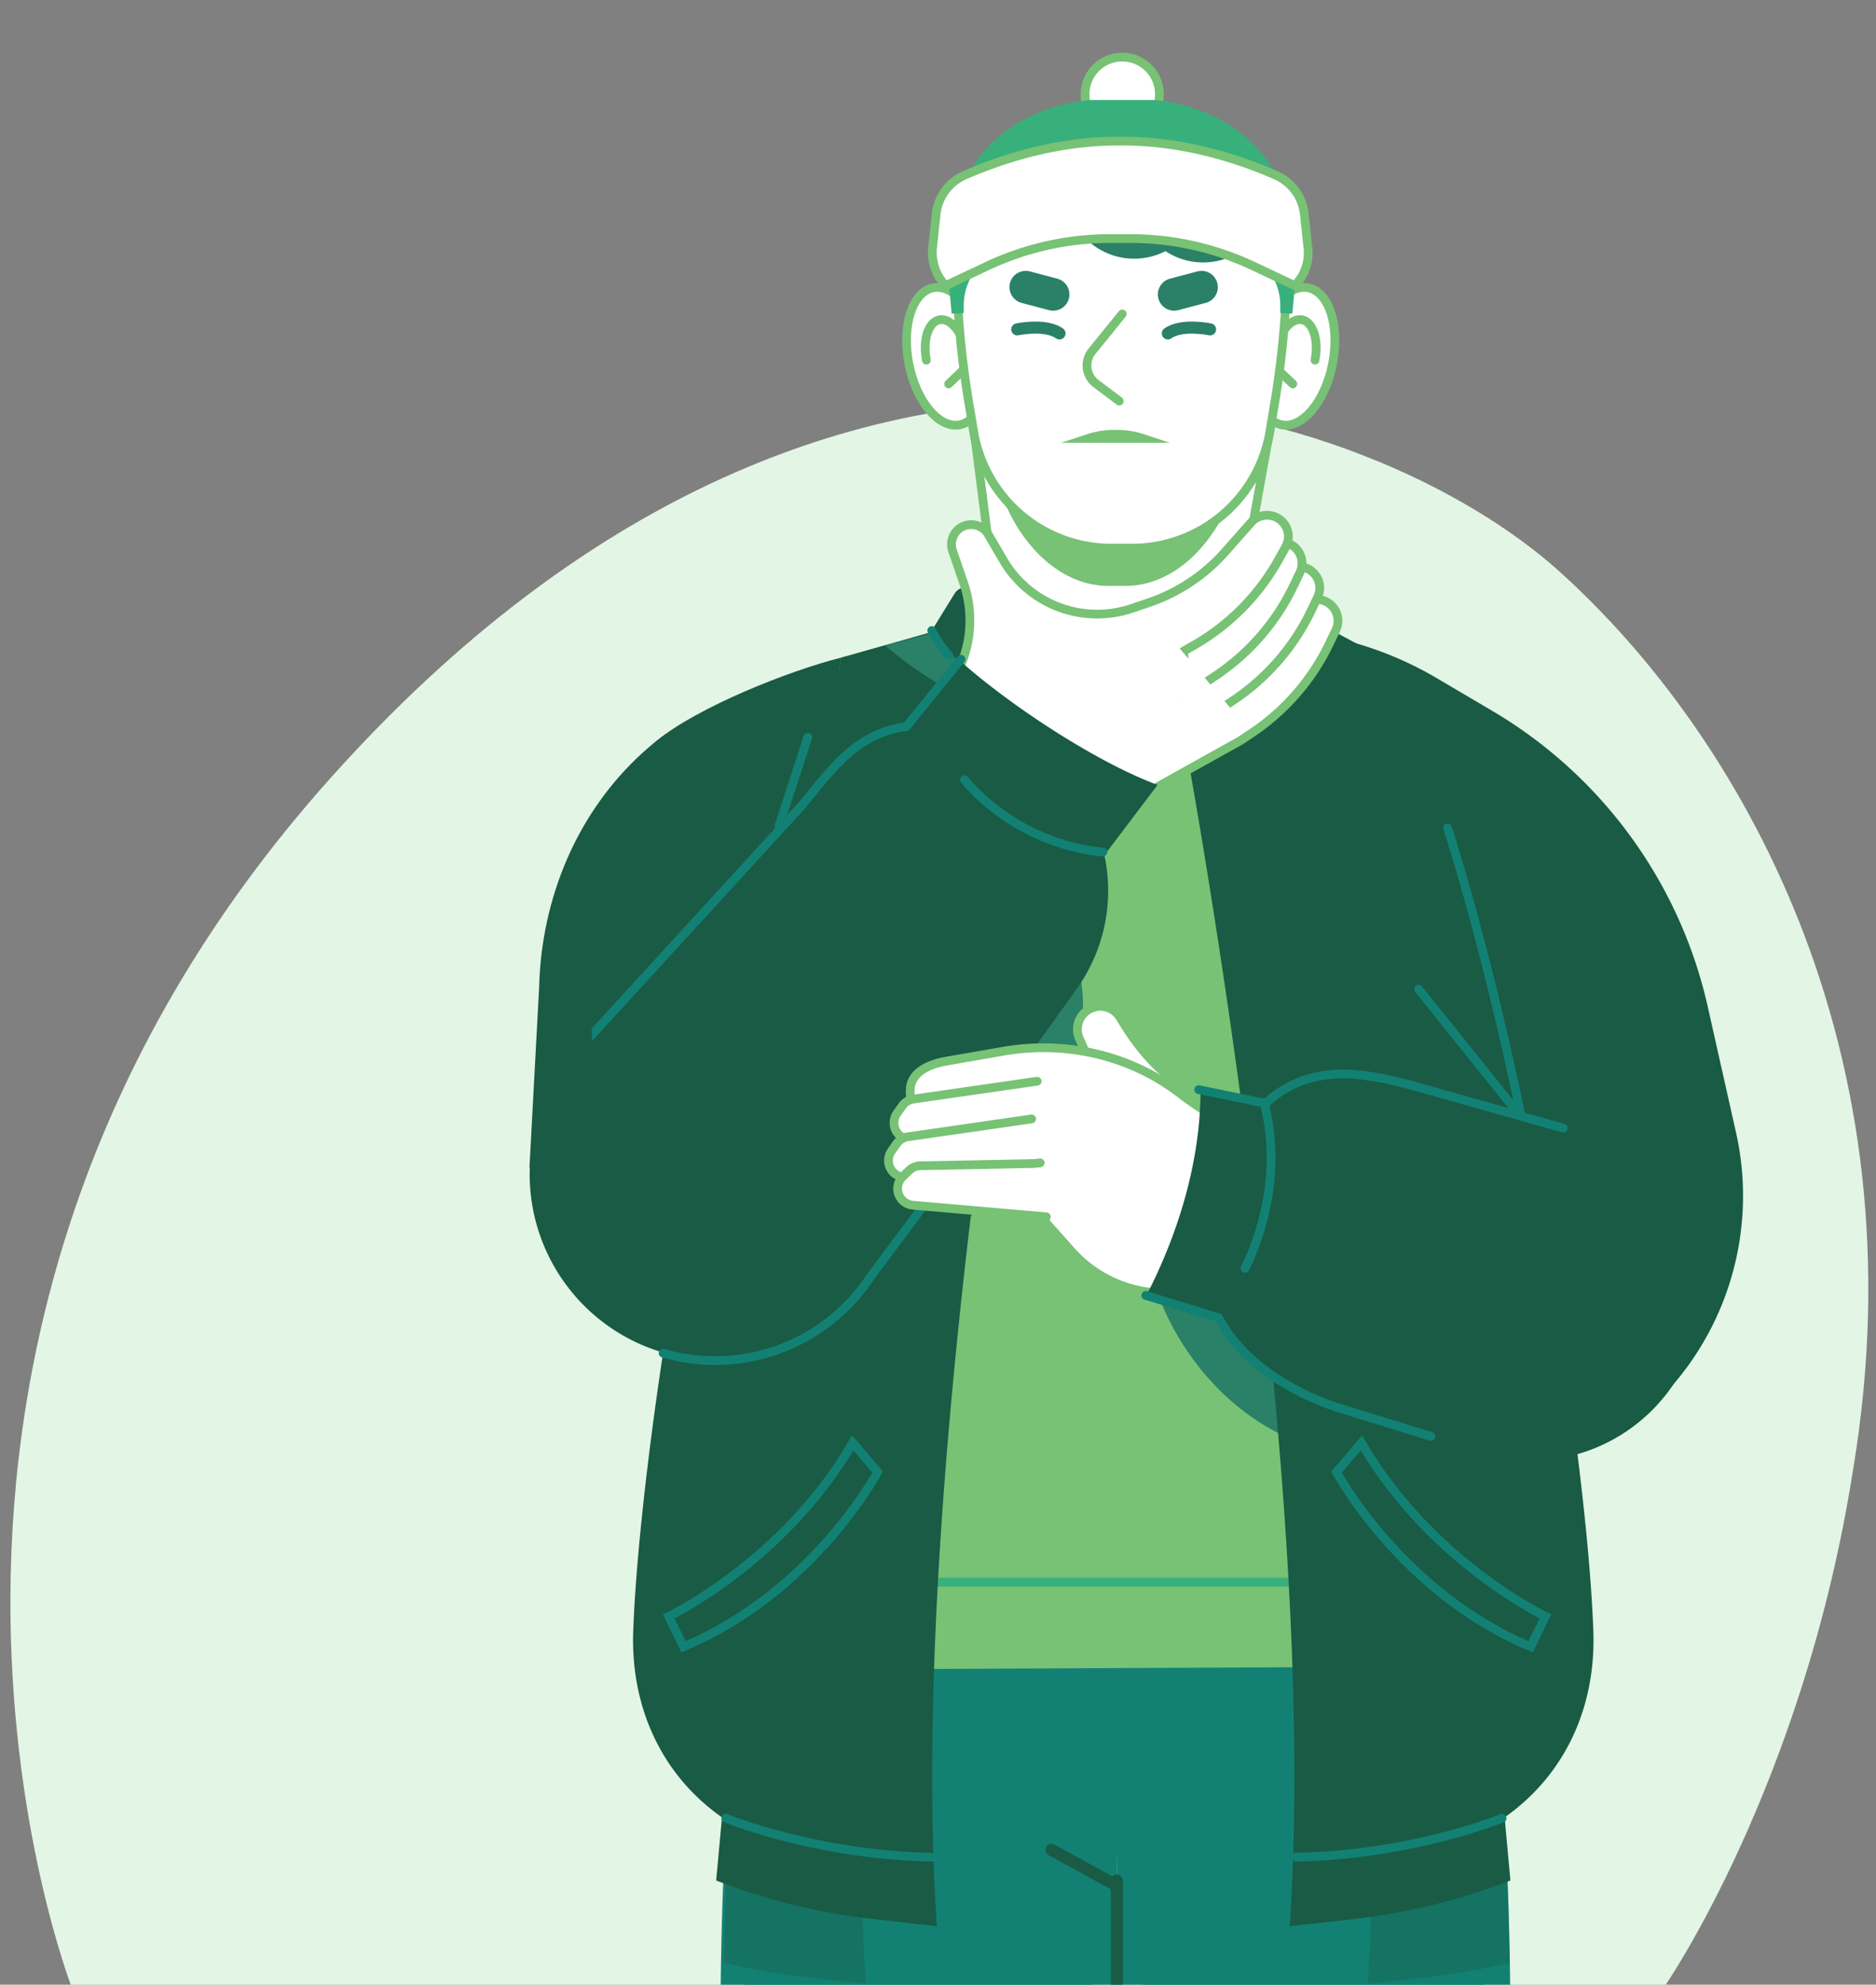 <svg xmlns="http://www.w3.org/2000/svg" xmlns:xlink="http://www.w3.org/1999/xlink" width="679" height="718" viewBox="0 0 679 718">
  <rect x="0" y="0" width="679" height="718" fill="#808080" stroke="none"/>
  <defs>
    <clipPath id="clip-path">
      <rect id="Rettangolo_29" data-name="Rettangolo 29" width="682" height="717.81" fill="none"/>
    </clipPath>
    <clipPath id="clip-path-2">
      <rect id="Rettangolo_6" data-name="Rettangolo 6" width="439.289" height="1360.16" fill="none"/>
    </clipPath>
    <clipPath id="clip-path-3">
      <rect id="Rettangolo_5" data-name="Rettangolo 5" width="439.289" height="1360.163" fill="none"/>
    </clipPath>
    <clipPath id="clip-path-4">
      <rect id="Rettangolo_3" data-name="Rettangolo 3" width="62.963" height="250.898" fill="none"/>
    </clipPath>
    <clipPath id="clip-path-5">
      <rect id="Rettangolo_4" data-name="Rettangolo 4" width="62.962" height="250.898" fill="none"/>
    </clipPath>
    <clipPath id="clip-_01-coach-healtharea-sorethroath_new">
      <rect width="679" height="718"/>
    </clipPath>
  </defs>
  <g id="_01-coach-healtharea-sorethroath_new" data-name="01-coach-healtharea-sorethroath_new" clip-path="url(#clip-_01-coach-healtharea-sorethroath_new)">
    <g id="Raggruppa_63" data-name="Raggruppa 63" transform="translate(-1 1)">
      <g id="Raggruppa_62" data-name="Raggruppa 62" clip-path="url(#clip-path)">
        <path id="Tracciato_887" data-name="Tracciato 887" d="M26.91,717.81s-90.3-231.8,93.8-437.43,379.47-133.23,444.42-74.89,131.95,172.6,106.6,325.05c-18.01,114.87-68.37,187.27-68.37,187.27Z" fill="#e3f5e4"/>
      </g>
    </g>
    <g id="Raggruppa_27" data-name="Raggruppa 27" transform="translate(191.591 19)">
      <g id="Raggruppa_26" data-name="Raggruppa 26" clip-path="url(#clip-path-2)">
        <g id="Raggruppa_25" data-name="Raggruppa 25" transform="translate(0 -0.003)">
          <g id="Raggruppa_24" data-name="Raggruppa 24" clip-path="url(#clip-path-3)">
            <path id="Tracciato_49" data-name="Tracciato 49" d="M58.114,1278.127l34.177-13.273a40.234,40.234,0,0,0,3.889-1.766c16.354-8.453,25.771-26.182,24.725-44.562l-3.268-57.428,94.048.629.556,146H63.659a15.318,15.318,0,0,1-5.545-29.6" transform="translate(2.114 50.789)" fill="#195b45"/>
            <path id="Tracciato_50" data-name="Tracciato 50" d="M358.282,1278.127,324.1,1264.854a40.235,40.235,0,0,1-3.889-1.766c-16.354-8.453-25.771-26.182-24.725-44.562l3.268-57.428-94.048.629-.556,146H352.737a15.318,15.318,0,0,0,5.545-29.6" transform="translate(8.93 50.789)" fill="#195b45"/>
            <path id="Tracciato_51" data-name="Tracciato 51" d="M283.719,430.556l-141.206-1.724a49.733,49.733,0,0,0-48.929,40.827,1347.739,1347.739,0,0,0-18.84,245.886l9.914,542.763H209.366V618.625Z" transform="translate(3.263 18.76)" fill="#128174"/>
            <path id="Tracciato_52" data-name="Tracciato 52" d="M275.4,430.556,134.2,428.832a49.733,49.733,0,0,0-48.929,40.827,1347.74,1347.74,0,0,0-18.84,245.886l9.914,542.763H201.051V618.625Z" transform="translate(2.899 18.76)" fill="#128174"/>
            <path id="Tracciato_53" data-name="Tracciato 53" d="M203.753,618.625,268.8,428.832a49.733,49.733,0,0,1,48.929,40.828,1347.735,1347.735,0,0,1,18.838,245.886l-9.913,542.764H202.915Z" transform="translate(8.875 18.76)" fill="#128174"/>
            <path id="Tracciato_54" data-name="Tracciato 54" d="M212.84,618.625l65.051-189.793a49.734,49.734,0,0,1,48.929,40.828,1347.743,1347.743,0,0,1,18.837,245.886l-9.912,542.764H212Z" transform="translate(9.273 18.76)" fill="#128174"/>
            <g id="Raggruppa_20" data-name="Raggruppa 20" transform="translate(291.846 447.821)" opacity="0.37">
              <g id="Raggruppa_19" data-name="Raggruppa 19">
                <g id="Raggruppa_18" data-name="Raggruppa 18" clip-path="url(#clip-path-4)">
                  <path id="Tracciato_55" data-name="Tracciato 55" d="M279.616,429.051c9.554,81.754,16.667,175.808,11.572,250.9l22.748-2.561a230.22,230.22,0,0,0,28.642-5.085A1347.645,1347.645,0,0,0,323.862,469.65a49.732,49.732,0,0,0-44.246-40.6" transform="translate(-279.616 -429.051)" fill="#195b45"/>
                </g>
              </g>
            </g>
            <g id="Raggruppa_23" data-name="Raggruppa 23" transform="translate(70.415 447.821)" opacity="0.37">
              <g id="Raggruppa_22" data-name="Raggruppa 22">
                <g id="Raggruppa_21" data-name="Raggruppa 21" clip-path="url(#clip-path-5)">
                  <path id="Tracciato_56" data-name="Tracciato 56" d="M130.427,429.051c-9.554,81.754-16.668,175.808-11.572,250.9l-22.748-2.561A230.22,230.22,0,0,1,67.464,672.3,1347.647,1347.647,0,0,1,86.18,469.65a49.732,49.732,0,0,1,44.246-40.6" transform="translate(-67.464 -429.051)" fill="#195b45"/>
                </g>
              </g>
            </g>
            <path id="Tracciato_57" data-name="Tracciato 57" d="M73.268,531.916l-1.678,30,275.148-1.287-4.4-30.632" transform="translate(3.131 23.185)" fill="#77c275"/>
            <path id="Tracciato_58" data-name="Tracciato 58" d="M182.068,580.007,211.59,643.06,241.112,569.8l-29.886-8.018Z" transform="translate(7.964 24.575)" fill="#128174"/>
            <path id="Tracciato_59" data-name="Tracciato 59" d="M203.718,1249.353V633.593" transform="translate(8.911 27.716)" fill="#2a8167"/>
            <path id="Tracciato_60" data-name="Tracciato 60" d="M203.718,1249.353V633.593" transform="translate(8.911 27.716)" fill="none" stroke="#195b45" stroke-linecap="round" stroke-miterlimit="10" stroke-width="4.364"/>
            <path id="Tracciato_61" data-name="Tracciato 61" d="M63.049,433.051,81.46,548.976l250.586-.261,15.065-160.469c8.066-8.02-27.177-146.9-30.741-154.375-7.025-14.734-2.119-20.143-18.022-23.825l-35.534-9.435c-12.92,7.526-39.4,4.78-55.433,4.78-17.239,0-38.8,1.375-52.348-7.235l-44.878,12.063" transform="translate(2.758 8.67)" fill="#77c275"/>
            <line id="Linea_1" data-name="Linea 1" x1="187.851" transform="translate(129.296 553.381)" fill="#38b07c"/>
            <line id="Linea_2" data-name="Linea 2" x1="187.851" transform="translate(129.296 553.381)" fill="none" stroke="#38b07c" stroke-linecap="round" stroke-miterlimit="10" stroke-width="3.163"/>
            <path id="Tracciato_62" data-name="Tracciato 62" d="M361.823,479.713c0-.1,0-.194,0-.292L360.174,428.7l-141.117,4.457s15.937,45.954,65.32,55.36c0,0,19.1,1.119,35.618,13.381,1.648,1.223,3.48,2.418,5.43,3.588a89.38,89.38,0,0,0,24.855,9.865l-1.937-13.491a25.107,25.107,0,0,0,13.481-22.151" transform="translate(9.582 18.754)" fill="#2a8167"/>
            <path id="Tracciato_63" data-name="Tracciato 63" d="M196.32,319.949l-.936-4.354.017-30.065.833-.81-24.658-11.242s-45.509,44.716-79.9,78.369C79.377,363.875,68.5,374.49,61.639,381.141l.317,121.278a67.075,67.075,0,0,0,49.558-29.735l25.625-35.758,49.639-69.268a61.177,61.177,0,0,0,9.542-47.709" transform="translate(2.696 11.965)" fill="#2a8167"/>
            <path id="Tracciato_64" data-name="Tracciato 64" d="M185.721,230.426S134.365,498.7,145.934,669.193l-22.748-2.561a230.366,230.366,0,0,1-57.138-13.992l2.1-22.836c-22.227-15.627-33.114-40.373-32.118-67.525,2.594-70.725,31.189-254.107,74.356-347.852.188-.406.77-3.805.958-4.209l42.636-12.062" transform="translate(1.573 8.67)" fill="#195b45"/>
            <path id="Tracciato_65" data-name="Tracciato 65" d="M124.36,206.747A134.363,134.363,0,0,0,293.982,209.8L262.04,196.874c-12.919,7.526-41.285,8.571-57.315,8.571-17.238,0-38.8,1.375-52.347-7.235l-28.309,7.514-.328.5Z" transform="translate(5.412 8.614)" fill="#2a8167"/>
            <path id="Tracciato_66" data-name="Tracciato 66" d="M112.91,209.711C93.6,214.6,61.179,227.553,46.062,239.8q-2.477,2.007-4.834,4.136c-23.923,21.6-36.9,52.813-37.683,85.036l-3.5,65.162,75.461,68.277-15.2-5.979" transform="translate(0.002 9.176)" fill="#195b45"/>
            <path id="Tracciato_67" data-name="Tracciato 67" d="M352.837,449.518l41.153,32.138L399.3,475.9a104.818,104.818,0,0,0,25.268-94.139c-3.37-14.977-6.985-31.063-10.2-45.385a166.716,166.716,0,0,0-78.006-107.067L316.305,217.49A127.441,127.441,0,0,0,277.978,202.6Z" transform="translate(12.159 8.865)" fill="#195b45"/>
            <path id="Tracciato_68" data-name="Tracciato 68" d="M294.259,211.275h0c.9.439,1.97.888,3.2,1.362,45.5,17.57,80.159,55.377,92.4,102.587l4.252,14.025c6.609,21.8,12.076,42.647,15.648,64.227a198.155,198.155,0,0,1,.722,57.494l-.017.127-94.816,8.671L292.673,247.013c.388-9.85,4.055-15.879-1.517-24.013Z" transform="translate(12.735 9.244)" fill="#195b45"/>
            <path id="Tracciato_69" data-name="Tracciato 69" d="M225.547,230.426S276.9,498.7,265.334,669.193l22.748-2.561a230.367,230.367,0,0,0,57.138-13.992l-2.1-22.836c22.227-15.627,33.114-40.373,32.118-67.525-2.594-70.725-31.189-254.107-74.356-347.852q-.282-.609-.563-1.215l-43.031-15.057" transform="translate(9.865 8.67)" fill="#195b45"/>
            <path id="Tracciato_70" data-name="Tracciato 70" d="M279.843,222.884l30.1-6.057-30.683-16.48-19.355,9.015Z" transform="translate(11.368 8.766)" fill="#195b45"/>
            <path id="Tracciato_71" data-name="Tracciato 71" d="M351.325,404.984c-8.607-46.194-19.737-94.489-32.9-136.216" transform="translate(13.928 11.759)" fill="#195b45"/>
            <path id="Tracciato_72" data-name="Tracciato 72" d="M351.325,404.984c-8.607-46.194-19.737-94.489-32.9-136.216" transform="translate(13.928 11.759)" fill="none" stroke="#128174" stroke-linecap="round" stroke-miterlimit="10" stroke-width="3.163"/>
            <path id="Tracciato_73" data-name="Tracciato 73" d="M145.547,203.451l.454.384a98.479,98.479,0,0,0,124.443,2.145h0l-3.4-3.117-3.873-3.253a27.453,27.453,0,0,1-8.8-28.337L261,134.522l-82.068,1.606-24.557-6.719,5.1,39.748c1.661,12.17-4.35,25.015-13.337,33.389Z" transform="translate(6.366 5.663)" fill="#fff"/>
            <path id="Tracciato_74" data-name="Tracciato 74" d="M145.547,203.451l.454.384a98.479,98.479,0,0,0,124.443,2.145h0l-3.4-3.117-3.873-3.253a27.453,27.453,0,0,1-8.8-28.337L261,134.522l-82.068,1.606-24.557-6.719,5.1,39.748c1.661,12.17-4.35,25.015-13.337,33.389Z" transform="translate(6.366 5.663)" fill="none" stroke="#77c275" stroke-linecap="round" stroke-miterlimit="10" stroke-width="3.163"/>
            <path id="Tracciato_75" data-name="Tracciato 75" d="M139.558,201l8.248-13.362a4.8,4.8,0,0,1,7.895-.413c8.962,11.625,28.6,38.711,25.489,49.05,0,0-21.641-9.407-41.632-35.274" transform="translate(6.104 8.11)" fill="#195b45"/>
            <path id="Tracciato_76" data-name="Tracciato 76" d="M280.209,201l-8.248-13.362a4.8,4.8,0,0,0-7.895-.413c-8.962,11.625-28.6,38.711-25.489,49.05,0,0,21.641-9.407,41.632-35.274" transform="translate(10.421 8.11)" fill="#195b45"/>
            <path id="Tracciato_77" data-name="Tracciato 77" d="M164.608,395.564" transform="translate(7.2 17.305)" fill="#fff"/>
            <path id="Tracciato_78" data-name="Tracciato 78" d="M164.608,395.564Z" transform="translate(7.2 17.305)" fill="none" stroke="#303335" stroke-linecap="round" stroke-miterlimit="10" stroke-width="3.163"/>
            <line id="Linea_3" data-name="Linea 3" y2="81.443" transform="translate(211.791 1277.069)" fill="none" stroke="#128174" stroke-linecap="round" stroke-miterlimit="10" stroke-width="3.163"/>
            <line id="Linea_4" data-name="Linea 4" x2="35.649" y2="44.439" transform="translate(321.846 338.833)" fill="#38b07c"/>
            <line id="Linea_5" data-name="Linea 5" x2="35.649" y2="44.439" transform="translate(321.846 338.833)" fill="none" stroke="#128174" stroke-linecap="round" stroke-miterlimit="10" stroke-width="3.163"/>
            <path id="Tracciato_79" data-name="Tracciato 79" d="M202.619,187.074h6.017c12.742,0,24.241-7.782,32.4-20.275,5.688-8.71,9.356-19.777,11.081-31.542l-69.641,6.193-21.3-6.719,2.077,17.566a66.9,66.9,0,0,0,6.965,14.5c8.16,12.493,19.66,20.275,32.4,20.275" transform="translate(7.05 5.896)" fill="#77c275"/>
            <path id="Tracciato_80" data-name="Tracciato 80" d="M158.861,103.7c2.651,13.689-1.3,25.966-8.82,27.422s-15.769-8.458-18.419-22.147,1.3-25.965,8.819-27.422,15.769,8.458,18.42,22.147" transform="translate(5.721 3.564)" fill="#fff"/>
            <path id="Tracciato_81" data-name="Tracciato 81" d="M158.861,103.7c2.651,13.689-1.3,25.966-8.82,27.422s-15.769-8.458-18.419-22.147,1.3-25.965,8.819-27.422S156.21,90.006,158.861,103.7Z" transform="translate(5.721 3.564)" fill="none" stroke="#77c275" stroke-linecap="round" stroke-miterlimit="10" stroke-width="3.163"/>
            <path id="Tracciato_82" data-name="Tracciato 82" d="M137.705,107.249c-1.412-7.289.691-13.827,4.7-14.6s8.4,4.5,9.809,11.793" transform="translate(6.004 4.052)" fill="#fff"/>
            <path id="Tracciato_83" data-name="Tracciato 83" d="M137.705,107.249c-1.412-7.289.691-13.827,4.7-14.6s8.4,4.5,9.809,11.793" transform="translate(6.004 4.052)" fill="none" stroke="#77c275" stroke-linecap="round" stroke-miterlimit="10" stroke-width="3.163"/>
            <line id="Linea_6" data-name="Linea 6" y1="4.56" x2="4.813" transform="translate(151.758 115.328)" fill="none" stroke="#77c275" stroke-linecap="round" stroke-miterlimit="10" stroke-width="3.163"/>
            <path id="Tracciato_84" data-name="Tracciato 84" d="M252.487,103.7c-2.651,13.689,1.3,25.966,8.82,27.422s15.769-8.458,18.419-22.147-1.3-25.965-8.819-27.422-15.769,8.458-18.42,22.147" transform="translate(11.008 3.564)" fill="#fff"/>
            <path id="Tracciato_85" data-name="Tracciato 85" d="M252.487,103.7c-2.651,13.689,1.3,25.966,8.82,27.422s15.769-8.458,18.419-22.147-1.3-25.965-8.819-27.422S255.138,90.006,252.487,103.7Z" transform="translate(11.008 3.564)" fill="none" stroke="#77c275" stroke-linecap="round" stroke-miterlimit="10" stroke-width="3.163"/>
            <path id="Tracciato_86" data-name="Tracciato 86" d="M273.057,107.249c1.412-7.289-.691-13.827-4.7-14.6s-8.4,4.5-9.809,11.793" transform="translate(11.309 4.052)" fill="#fff"/>
            <path id="Tracciato_87" data-name="Tracciato 87" d="M273.057,107.249c1.412-7.289-.691-13.827-4.7-14.6s-8.4,4.5-9.809,11.793" transform="translate(11.309 4.052)" fill="none" stroke="#77c275" stroke-linecap="round" stroke-miterlimit="10" stroke-width="3.163"/>
            <line id="Linea_7" data-name="Linea 7" x1="4.813" y1="4.56" transform="translate(271.505 115.328)" fill="none" stroke="#77c275" stroke-linecap="round" stroke-miterlimit="10" stroke-width="3.163"/>
            <path id="Tracciato_88" data-name="Tracciato 88" d="M259.069,61.675c0-22.935-7.274-38.735-38.319-38.735l-23.322.463c-34.751.772-42.485,15.337-42.485,38.272l-6.891,8.887a330.755,330.755,0,0,0,4.566,55.318l1.56,9.3A50.517,50.517,0,0,0,204.5,178.289h6.891a50.517,50.517,0,0,0,50.321-43.111l1.56-9.3a330.76,330.76,0,0,0,4.566-55.318Z" transform="translate(6.476 1.006)" fill="#fff"/>
            <path id="Tracciato_89" data-name="Tracciato 89" d="M259.069,61.675c0-22.935-7.274-38.735-38.319-38.735l-23.322.463c-34.751.772-42.485,15.337-42.485,38.272l-6.891,8.887a330.755,330.755,0,0,0,4.566,55.318l1.56,9.3A50.517,50.517,0,0,0,204.5,178.289h6.891a50.517,50.517,0,0,0,50.321-43.111l1.56-9.3a330.76,330.76,0,0,0,4.566-55.318Z" transform="translate(6.476 1.006)" fill="none" stroke="#77c275" stroke-linecap="round" stroke-miterlimit="10" stroke-width="3.163"/>
            <path id="Tracciato_90" data-name="Tracciato 90" d="M233.3,48.655a22.612,22.612,0,1,0-22.612,22.612A22.611,22.611,0,0,0,233.3,48.655" transform="translate(8.226 1.142)" fill="#2a8167"/>
            <circle id="Ellisse_2" data-name="Ellisse 2" cx="22.612" cy="22.612" r="22.612" transform="translate(196.301 27.185)" fill="none" stroke="#2a8167" stroke-linecap="round" stroke-miterlimit="10" stroke-width="4.364"/>
            <path id="Tracciato_91" data-name="Tracciato 91" d="M257.225,49.962a22.612,22.612,0,1,0-22.612,22.612,22.611,22.611,0,0,0,22.612-22.612" transform="translate(9.273 1.199)" fill="#2a8167"/>
            <circle id="Ellisse_3" data-name="Ellisse 3" cx="22.612" cy="22.612" r="22.612" transform="translate(221.275 28.55)" fill="none" stroke="#2a8167" stroke-linecap="round" stroke-miterlimit="10" stroke-width="4.364"/>
            <path id="Tracciato_92" data-name="Tracciato 92" d="M206.138,90.621,195.2,104.113a8.19,8.19,0,0,0,1.448,11.709l8.406,6.305" transform="translate(8.458 3.967)" fill="#fff"/>
            <path id="Tracciato_93" data-name="Tracciato 93" d="M206.138,90.621,195.2,104.113a8.19,8.19,0,0,0,1.448,11.709l8.406,6.305" transform="translate(8.458 3.967)" fill="none" stroke="#77c275" stroke-linecap="round" stroke-miterlimit="10" stroke-width="3.163"/>
            <path id="Tracciato_94" data-name="Tracciato 94" d="M219.613,15.028a13.449,13.449,0,1,0-13.45,13.45,13.449,13.449,0,0,0,13.45-13.45" transform="translate(8.429 0.072)" fill="#fff"/>
            <path id="Tracciato_95" data-name="Tracciato 95" d="M219.613,15.028a13.449,13.449,0,1,0-13.45,13.45A13.449,13.449,0,0,0,219.613,15.028Z" transform="translate(8.429 0.072)" fill="none" stroke="#77c275" stroke-linecap="round" stroke-miterlimit="10" stroke-width="3.163"/>
            <path id="Tracciato_96" data-name="Tracciato 96" d="M194.612,18.558h12.722a67.455,67.455,0,0,0-12.722,0" transform="translate(8.512 0.802)" fill="#1b224a"/>
            <path id="Tracciato_97" data-name="Tracciato 97" d="M154.291,42.879l3.468-5.235a45.354,45.354,0,0,0-3.468,5.235" transform="translate(6.749 1.65)" fill="#1b224a"/>
            <path id="Tracciato_98" data-name="Tracciato 98" d="M267.942,63.261c-.018-3.087-1.182-6.11-1.762-9.1L266,54.026c-.01-.033-.023-.065-.032-.1-.586-1.922-1.388-3.738-2.082-5.6l-.033.056a45.933,45.933,0,0,0-2.324-4.673l-3.468-5.234c-9.078-11.828-23.416-18.5-38.616-19.935H196.679c-15.2,1.44-29.539,8.108-38.617,19.935l-3.468,5.234a46.147,46.147,0,0,0-2.323,4.673l-.034-.056c-.694,1.859-1.5,3.675-2.081,5.6-.01.033-.023.065-.032.1l-.177.137c-.579,2.988-1.743,6.011-1.762,9.1-1.528,8.206-.61,19.824.39,30.177l.03-3.179a23.281,23.281,0,0,1,18.51-22.387c1.713-.345,3.3-.66,4.646-.925.92-2.035,1.913-4.261,2.769-6.185A5.61,5.61,0,0,1,181.6,57.79l.094.034a75.378,75.378,0,0,0,25.182,4.669l0-.028c.4.009.792.028,1.2.028s.777-.019,1.166-.027v.027a75.373,75.373,0,0,0,25.182-4.669l.094-.034a5.61,5.61,0,0,1,7.075,2.972c.856,1.925,1.85,4.15,2.769,6.185,1.347.265,2.933.579,4.646.925a23.277,23.277,0,0,1,18.51,22.387l.03,3.179c1-10.353,1.918-21.971.39-30.177" transform="translate(6.446 0.814)" fill="#38b07c"/>
            <path id="Tracciato_99" data-name="Tracciato 99" d="M267.942,63.261c-.018-3.087-1.182-6.11-1.762-9.1L266,54.026c-.01-.033-.023-.065-.032-.1-.586-1.922-1.388-3.738-2.082-5.6l-.033.056a45.933,45.933,0,0,0-2.324-4.673l-3.468-5.234c-9.078-11.828-23.416-18.5-38.616-19.935H196.679c-15.2,1.44-29.539,8.108-38.617,19.935l-3.468,5.234a46.147,46.147,0,0,0-2.323,4.673l-.034-.056c-.694,1.859-1.5,3.675-2.081,5.6-.01.033-.023.065-.032.1l-.177.137c-.579,2.988-1.743,6.011-1.762,9.1-1.528,8.206-.61,19.824.39,30.177l.03-3.179a23.281,23.281,0,0,1,18.51-22.387c1.713-.345,3.3-.66,4.646-.925.92-2.035,1.913-4.261,2.769-6.185A5.61,5.61,0,0,1,181.6,57.79l.094.034a75.378,75.378,0,0,0,25.182,4.669l0-.028c.4.009.792.028,1.2.028s.777-.019,1.166-.027v.027a75.373,75.373,0,0,0,25.182-4.669l.094-.034a5.61,5.61,0,0,1,7.075,2.972c.856,1.925,1.85,4.15,2.769,6.185,1.347.265,2.933.579,4.646.925a23.277,23.277,0,0,1,18.51,22.387l.03,3.179C268.551,83.085,269.47,71.467,267.942,63.261Z" transform="translate(6.446 0.814)" fill="none" stroke="#38b07c" stroke-linecap="round" stroke-miterlimit="10" stroke-width="4.364"/>
            <path id="Tracciato_100" data-name="Tracciato 100" d="M203.664,132.321a29.654,29.654,0,0,0-9.873,1.5h19.744a29.665,29.665,0,0,0-9.872-1.5" transform="translate(8.476 5.791)" fill="#fff"/>
            <path id="Tracciato_101" data-name="Tracciato 101" d="M203.664,132.321a29.654,29.654,0,0,0-9.873,1.5h19.744A29.665,29.665,0,0,0,203.664,132.321Z" transform="translate(8.476 5.791)" fill="none" stroke="#77c275" stroke-linecap="round" stroke-miterlimit="10" stroke-width="3.163"/>
            <path id="Tracciato_102" data-name="Tracciato 102" d="M232,227.552l5.867-2.408A64.642,64.642,0,0,0,264.377,205l8.68-11.172a7.729,7.729,0,0,1,13.075,8.08l-2.291,4.786a81.386,81.386,0,0,1-28.331,32.616l-3.863,2.57-32.654,18.2-10.719,14.514-43.87-2.31-32.326-33.253,11.656-13.674a41.557,41.557,0,0,0,7.669-40.487L147.4,173.229a7.134,7.134,0,0,1,12.9-5.926l5.491,9.381a39.332,39.332,0,0,0,46.546,17.388l6.007-2.032a64.636,64.636,0,0,0,27.729-18.43l9.369-10.6a7.729,7.729,0,0,1,12.538,8.891l-2.59,4.631a81.392,81.392,0,0,1-30.336,30.76l-4.018,2.319" transform="translate(5.777 7.019)" fill="#fff"/>
            <path id="Tracciato_103" data-name="Tracciato 103" d="M232,227.552l5.867-2.408A64.642,64.642,0,0,0,264.377,205l8.68-11.172a7.729,7.729,0,0,1,13.075,8.08l-2.291,4.786a81.386,81.386,0,0,1-28.331,32.616l-3.863,2.57-32.654,18.2-10.719,14.514-43.87-2.31-32.326-33.253,11.656-13.674a41.557,41.557,0,0,0,7.669-40.487L147.4,173.229a7.134,7.134,0,0,1,12.9-5.926l5.491,9.381a39.332,39.332,0,0,0,46.546,17.388l6.007-2.032a64.636,64.636,0,0,0,27.729-18.43l9.369-10.6a7.729,7.729,0,0,1,12.538,8.891l-2.59,4.631a81.392,81.392,0,0,1-30.336,30.76l-4.018,2.319" transform="translate(5.777 7.019)" fill="none" stroke="#77c275" stroke-linecap="round" stroke-miterlimit="10" stroke-width="3.163"/>
            <path id="Tracciato_104" data-name="Tracciato 104" d="M221.495,214.9l5.867-2.408a64.633,64.633,0,0,0,26.508-20.146l8.68-11.172a7.729,7.729,0,0,1,13.075,8.08l-2.291,4.786A81.393,81.393,0,0,1,245,226.653l-3.863,2.57" transform="translate(9.688 7.797)" fill="#fff"/>
            <path id="Tracciato_105" data-name="Tracciato 105" d="M221.495,214.9l5.867-2.408a64.633,64.633,0,0,0,26.508-20.146l8.68-11.172a7.729,7.729,0,0,1,13.075,8.08l-2.291,4.786A81.393,81.393,0,0,1,245,226.653l-3.863,2.57" transform="translate(9.688 7.797)" fill="none" stroke="#77c275" stroke-linecap="round" stroke-miterlimit="10" stroke-width="3.163"/>
            <path id="Tracciato_106" data-name="Tracciato 106" d="M261.241,176.1A81.389,81.389,0,0,1,230.9,206.862l-4.017,2.32.335,6.186,7.268,5.3,3.864-2.571a81.392,81.392,0,0,0,28.331-32.615l2.291-4.787a7.727,7.727,0,0,0-3.366-10.173,7.472,7.472,0,0,0-1.2-.383,7.821,7.821,0,0,1-.581,1.331Z" transform="translate(9.924 7.445)" fill="#fff"/>
            <path id="Tracciato_107" data-name="Tracciato 107" d="M261.241,176.1A81.389,81.389,0,0,1,230.9,206.862l-4.017,2.32.335,6.186,7.268,5.3,3.864-2.571a81.392,81.392,0,0,0,28.331-32.615l2.291-4.787a7.727,7.727,0,0,0-3.366-10.173,7.472,7.472,0,0,0-1.2-.383,7.821,7.821,0,0,1-.581,1.331Z" transform="translate(9.924 7.445)" fill="none" stroke="#77c275" stroke-linecap="round" stroke-miterlimit="10" stroke-width="3.163"/>
            <path id="Tracciato_108" data-name="Tracciato 108" d="M218.941,202.655l4.947,1.5,22.761,26.719-15.174,1.649-19-25.729,7.781-4.618" transform="translate(9.294 8.846)" fill="#fff"/>
            <path id="Tracciato_109" data-name="Tracciato 109" d="M154.71,210.9l-17.082,22.3-.241,1.336c-17.756,2.372-27.343,14.73-38.7,28.581L20.96,347.991a67.442,67.442,0,0,0-9.481,11.218l-.068.082.008,0c-.071.105-.148.206-.218.311a67.256,67.256,0,0,0,112.122,74.31l75.264-105.025a61.175,61.175,0,0,0,9.541-47.709l19.249-25.42c-22.393-8.284-54.422-29.429-72.115-45.464Z" transform="translate(0 9.201)" fill="#195b45"/>
            <path id="Tracciato_110" data-name="Tracciato 110" d="M152.107,210.3l-19.812,24.369c-17.755,2.372-26.385,14.59-37.746,28.441" transform="translate(4.136 9.201)" fill="none" stroke="#128174" stroke-linecap="round" stroke-miterlimit="10" stroke-width="3.163"/>
            <path id="Tracciato_111" data-name="Tracciato 111" d="M46.374,454.185a67.281,67.281,0,0,0,74.92-27.421l39.451-52.932" transform="translate(2.028 16.354)" fill="none" stroke="#128174" stroke-linecap="round" stroke-miterlimit="10" stroke-width="3.163"/>
            <path id="Tracciato_112" data-name="Tracciato 112" d="M98.2,260.9,20.479,345.778A67.442,67.442,0,0,0,11,357" transform="translate(0.481 11.415)" fill="#38b07c"/>
            <path id="Tracciato_113" data-name="Tracciato 113" d="M98.2,260.9,20.479,345.778A67.442,67.442,0,0,0,11,357" transform="translate(0.481 11.415)" fill="none" stroke="#128174" stroke-linecap="round" stroke-miterlimit="10" stroke-width="3.163"/>
            <path id="Tracciato_114" data-name="Tracciato 114" d="M47.424,337.175,38.605,392.1,8.035,406.4l6.76-34.61Z" transform="translate(0.351 14.751)" fill="#195b45"/>
            <path id="Tracciato_115" data-name="Tracciato 115" d="M150.915,252.074S168.356,275,200.984,278.235" transform="translate(6.601 11.029)" fill="none" stroke="#128174" stroke-linecap="round" stroke-miterlimit="10" stroke-width="3.163"/>
            <path id="Tracciato_116" data-name="Tracciato 116" d="M22.087,330.648,24,371.507,1.511,387.234,4.744,350.49Z" transform="translate(0.066 14.466)" fill="#195b45"/>
            <path id="Tracciato_117" data-name="Tracciato 117" d="M249.105,376.615l-14.269-10.1c-3.033-.7-8.154-8.052-10.68-9.871-7.149-5.145-13.257-13.168-17.668-20.372l-1.034-1.689a8.309,8.309,0,0,0-14.668,7.738l7.733,17.249" transform="translate(8.313 14.464)" fill="#fff"/>
            <path id="Tracciato_118" data-name="Tracciato 118" d="M249.105,376.615l-14.269-10.1c-3.033-.7-8.154-8.052-10.68-9.871-7.149-5.145-13.257-13.168-17.668-20.372l-1.034-1.689a8.309,8.309,0,0,0-14.668,7.738l7.733,17.249" transform="translate(8.313 14.464)" fill="none" stroke="#77c275" stroke-linecap="round" stroke-linejoin="round" stroke-width="3.163"/>
            <line id="Linea_8" data-name="Linea 8" x1="8.458" y1="4.098" transform="translate(206.833 374.03)" fill="#fff"/>
            <line id="Linea_9" data-name="Linea 9" x1="8.458" y1="4.098" transform="translate(206.833 374.03)" fill="none" stroke="#77c275" stroke-linecap="round" stroke-linejoin="round" stroke-width="3.163"/>
            <path id="Tracciato_119" data-name="Tracciato 119" d="M278.4,382.45c-17.887-2.22-34.381-10-48.683-20.975-18.118-13.9-41.423-19.173-63.925-15.263l-20.732,3.6c-5.714.995-12.528,3.726-12.984,10.017a32.024,32.024,0,0,0,3.6,15.429l10.657,20.522a14.618,14.618,0,0,0,12.118,8.425l20.609,1.62,11.3,12.685a45.494,45.494,0,0,0,30.828,15.129l5.592.388a84.255,84.255,0,0,1,27.5,6.672l54.571,23.505,11.185-76.591Z" transform="translate(5.777 15.091)" fill="#fff"/>
            <path id="Tracciato_120" data-name="Tracciato 120" d="M278.4,382.45c-17.887-2.22-34.381-10-48.683-20.975-18.118-13.9-41.423-19.173-63.925-15.263l-20.732,3.6c-5.714.995-12.528,3.726-12.984,10.017a32.024,32.024,0,0,0,3.6,15.429l10.657,20.522a14.618,14.618,0,0,0,12.118,8.425l20.609,1.62,11.3,12.685a45.494,45.494,0,0,0,30.828,15.129l5.592.388a84.255,84.255,0,0,1,27.5,6.672l54.571,23.505,11.185-76.591Z" transform="translate(5.777 15.091)" fill="none" stroke="#77c275" stroke-linecap="round" stroke-miterlimit="10" stroke-width="3.163"/>
            <path id="Tracciato_121" data-name="Tracciato 121" d="M178.263,356.554l-44.782,6.464a6.03,6.03,0,0,0-4.066,2.495l-1.863,2.645a6.028,6.028,0,0,0,5.57,9.466l40.047-6.364" transform="translate(5.531 15.599)" fill="#fff"/>
            <path id="Tracciato_122" data-name="Tracciato 122" d="M178.263,356.554l-44.782,6.464a6.03,6.03,0,0,0-4.066,2.495l-1.863,2.645a6.028,6.028,0,0,0,5.57,9.466l40.047-6.364" transform="translate(5.531 15.599)" fill="none" stroke="#77c275" stroke-linecap="round" stroke-miterlimit="10" stroke-width="3.163"/>
            <path id="Tracciato_123" data-name="Tracciato 123" d="M176.355,369.619l-44.782,6.464a6.031,6.031,0,0,0-4.066,2.495l-1.863,2.645a6.028,6.028,0,0,0,5.57,9.466l48.221-5.17" transform="translate(5.448 16.17)" fill="#fff"/>
            <path id="Tracciato_124" data-name="Tracciato 124" d="M176.355,369.619l-44.782,6.464a6.031,6.031,0,0,0-4.066,2.495l-1.863,2.645a6.028,6.028,0,0,0,5.57,9.466l48.221-5.17" transform="translate(5.448 16.17)" fill="none" stroke="#77c275" stroke-linecap="round" stroke-miterlimit="10" stroke-width="3.163"/>
            <path id="Tracciato_125" data-name="Tracciato 125" d="M176.936,385.094l-40.556.8a6.029,6.029,0,0,0-4.47,1.665l-2.338,2.236a6.028,6.028,0,0,0,3.645,10.361l48.314,4.211" transform="translate(5.586 16.847)" fill="#fff"/>
            <path id="Tracciato_126" data-name="Tracciato 126" d="M176.936,385.094l-40.556.8a6.029,6.029,0,0,0-4.47,1.665l-2.338,2.236a6.028,6.028,0,0,0,3.645,10.361l48.314,4.211" transform="translate(5.586 16.847)" fill="none" stroke="#77c275" stroke-linecap="round" stroke-miterlimit="10" stroke-width="3.163"/>
            <path id="Tracciato_127" data-name="Tracciato 127" d="M398.788,386.233l-89.682-28.417a61.175,61.175,0,0,0-48.033,7.749l-3.646-.646-23.845-5.591c.071,23.877-6.756,49.074-18.487,72.575l-1.336,2.164L240.1,442.16c8.432,15.8,25.372,26.46,42.322,32.258l57.843,17.846c34.584,7.994,69.29-16.27,74.191-51.425l-7.3-74.849" transform="translate(9.35 15.571)" fill="#195b45"/>
            <path id="Tracciato_128" data-name="Tracciato 128" d="M213.76,430.792l26.341,8.094c8.432,15.8,25.372,26.459,42.321,32.257l34.6,10.674" transform="translate(9.35 18.846)" fill="none" stroke="#128174" stroke-linecap="round" stroke-miterlimit="10" stroke-width="3.163"/>
            <path id="Tracciato_129" data-name="Tracciato 129" d="M232.113,359.719l24.192,4.944c16.526-15,35.6-10.934,52-6.766l55.722,15.731" transform="translate(10.153 15.489)" fill="#195b45"/>
            <path id="Tracciato_130" data-name="Tracciato 130" d="M232.113,359.719l24.192,4.944c16.526-15,35.6-10.934,52-6.766l55.722,15.731" transform="translate(10.153 15.489)" fill="none" stroke="#128174" stroke-linecap="round" stroke-miterlimit="10" stroke-width="3.163"/>
            <path id="Tracciato_131" data-name="Tracciato 131" d="M248.164,423.919s15.326-28.1,6.943-59.8" transform="translate(10.855 15.93)" fill="none" stroke="#128174" stroke-linecap="round" stroke-miterlimit="10" stroke-width="3.163"/>
            <line id="Linea_10" data-name="Linea 10" x2="23.661" y2="12.934" transform="translate(188.968 650.232)" fill="#2a8167"/>
            <line id="Linea_11" data-name="Linea 11" x2="23.661" y2="12.934" transform="translate(188.968 650.232)" fill="none" stroke="#195b45" stroke-linecap="round" stroke-miterlimit="10" stroke-width="4.364"/>
            <line id="Linea_12" data-name="Linea 12" x1="10.386" y2="31.932" transform="translate(90.398 247.729)" fill="none" stroke="#128174" stroke-linecap="round" stroke-miterlimit="10" stroke-width="3.163"/>
            <path id="Tracciato_132" data-name="Tracciato 132" d="M68.116,612s32.041,13.227,74.567,14.109" transform="translate(2.979 26.772)" fill="none" stroke="#128174" stroke-linecap="round" stroke-miterlimit="10" stroke-width="3.163"/>
            <path id="Tracciato_133" data-name="Tracciato 133" d="M340.448,612s-32.041,13.227-74.567,14.109" transform="translate(11.63 26.772)" fill="none" stroke="#128174" stroke-linecap="round" stroke-miterlimit="10" stroke-width="3.163"/>
            <path id="Tracciato_134" data-name="Tracciato 134" d="M145.809,209.363a35.739,35.739,0,0,1-6.251-9.015" transform="translate(6.104 8.766)" fill="#38b07c"/>
            <path id="Tracciato_135" data-name="Tracciato 135" d="M145.809,209.363a35.739,35.739,0,0,1-6.251-9.015" transform="translate(6.104 8.766)" fill="none" stroke="#128174" stroke-linecap="round" stroke-miterlimit="10" stroke-width="3.163"/>
            <path id="Tracciato_136" data-name="Tracciato 136" d="M275.588,68.513l-1.242-11.742c0-.047-.01-.094-.015-.14a17.408,17.408,0,0,0-10.54-13.711c-17.6-7.642-36.694-12.3-55.749-12.207h-.58c-19.058-.091-38.153,4.564-55.748,12.207a17.406,17.406,0,0,0-10.54,13.711c-.005.046-.011.093-.016.14L139.907,68.6a17.864,17.864,0,0,0,1.957,10.758,18.089,18.089,0,0,0,2.311,3.182l.409.45,14.869-7.02a104.7,104.7,0,0,1,48.3-9.953,104.706,104.706,0,0,1,48.3,9.953l14.869,7.02.41-.45a16.764,16.764,0,0,0,4.257-14.025" transform="translate(6.114 1.346)" fill="#fff"/>
            <path id="Tracciato_137" data-name="Tracciato 137" d="M275.588,68.513l-1.242-11.742c0-.047-.01-.094-.015-.14a17.408,17.408,0,0,0-10.54-13.711c-17.6-7.642-36.694-12.3-55.749-12.207h-.58c-19.058-.091-38.153,4.564-55.748,12.207a17.406,17.406,0,0,0-10.54,13.711c-.005.046-.011.093-.016.14L139.907,68.6a17.864,17.864,0,0,0,1.957,10.758,18.089,18.089,0,0,0,2.311,3.182l.409.45,14.869-7.02a104.7,104.7,0,0,1,48.3-9.953,104.706,104.706,0,0,1,48.3,9.953l14.869,7.02.41-.45a16.764,16.764,0,0,0,4.257-14.025Z" transform="translate(6.114 1.346)" fill="none" stroke="#77c275" stroke-linecap="round" stroke-linejoin="round" stroke-width="3.163"/>
            <path id="Tracciato_138" data-name="Tracciato 138" d="M169.193,95.984s10.19-2.167,15.286,1.464" transform="translate(7.4 4.173)" fill="#2a8167"/>
            <path id="Tracciato_139" data-name="Tracciato 139" d="M169.193,95.984s10.19-2.167,15.286,1.464" transform="translate(7.4 4.173)" fill="none" stroke="#2a8167" stroke-linecap="round" stroke-miterlimit="10" stroke-width="4.364"/>
            <path id="Tracciato_140" data-name="Tracciato 140" d="M171.347,85.064l9.918,2.626a3.7,3.7,0,0,0,1.9-7.163L173.243,77.9a3.7,3.7,0,1,0-1.9,7.163" transform="translate(7.374 3.405)" fill="#2a8167"/>
            <path id="Tracciato_141" data-name="Tracciato 141" d="M171.347,85.064l9.918,2.626a3.7,3.7,0,0,0,1.9-7.163L173.243,77.9a3.7,3.7,0,1,0-1.9,7.163Z" transform="translate(7.374 3.405)" fill="none" stroke="#2a8167" stroke-linecap="round" stroke-miterlimit="10" stroke-width="4.364"/>
            <path id="Tracciato_142" data-name="Tracciato 142" d="M236.694,95.984s-10.19-2.167-15.286,1.464" transform="translate(9.684 4.173)" fill="#2a8167"/>
            <path id="Tracciato_143" data-name="Tracciato 143" d="M236.694,95.984s-10.19-2.167-15.286,1.464" transform="translate(9.684 4.173)" fill="none" stroke="#2a8167" stroke-linecap="round" stroke-miterlimit="10" stroke-width="4.364"/>
            <path id="Tracciato_144" data-name="Tracciato 144" d="M234.625,85.064l-9.918,2.626a3.7,3.7,0,0,1-1.9-7.163l9.918-2.626a3.7,3.7,0,0,1,1.9,7.163" transform="translate(9.625 3.405)" fill="#2a8167"/>
            <path id="Tracciato_145" data-name="Tracciato 145" d="M234.625,85.064l-9.918,2.626a3.7,3.7,0,0,1-1.9-7.163l9.918-2.626a3.7,3.7,0,0,1,1.9,7.163Z" transform="translate(9.625 3.405)" fill="none" stroke="#2a8167" stroke-linecap="round" stroke-miterlimit="10" stroke-width="4.364"/>
            <path id="Tracciato_146" data-name="Tracciato 146" d="M114.936,481.931c-25.085,43.064-66.6,62.757-66.6,62.757L53.7,555.662c47.031-19.694,70.253-63.2,70.253-63.2Z" transform="translate(2.114 21.083)" fill="none" stroke="#128174" stroke-linecap="round" stroke-miterlimit="10" stroke-width="3.163"/>
            <path id="Tracciato_147" data-name="Tracciato 147" d="M288.915,481.931c25.084,43.064,66.595,62.757,66.595,62.757l-5.355,10.974c-47.031-19.694-70.253-63.2-70.253-63.2Z" transform="translate(12.243 21.083)" fill="none" stroke="#128174" stroke-linecap="round" stroke-miterlimit="10" stroke-width="3.163"/>
          </g>
        </g>
      </g>
    </g>
  </g>
</svg>
